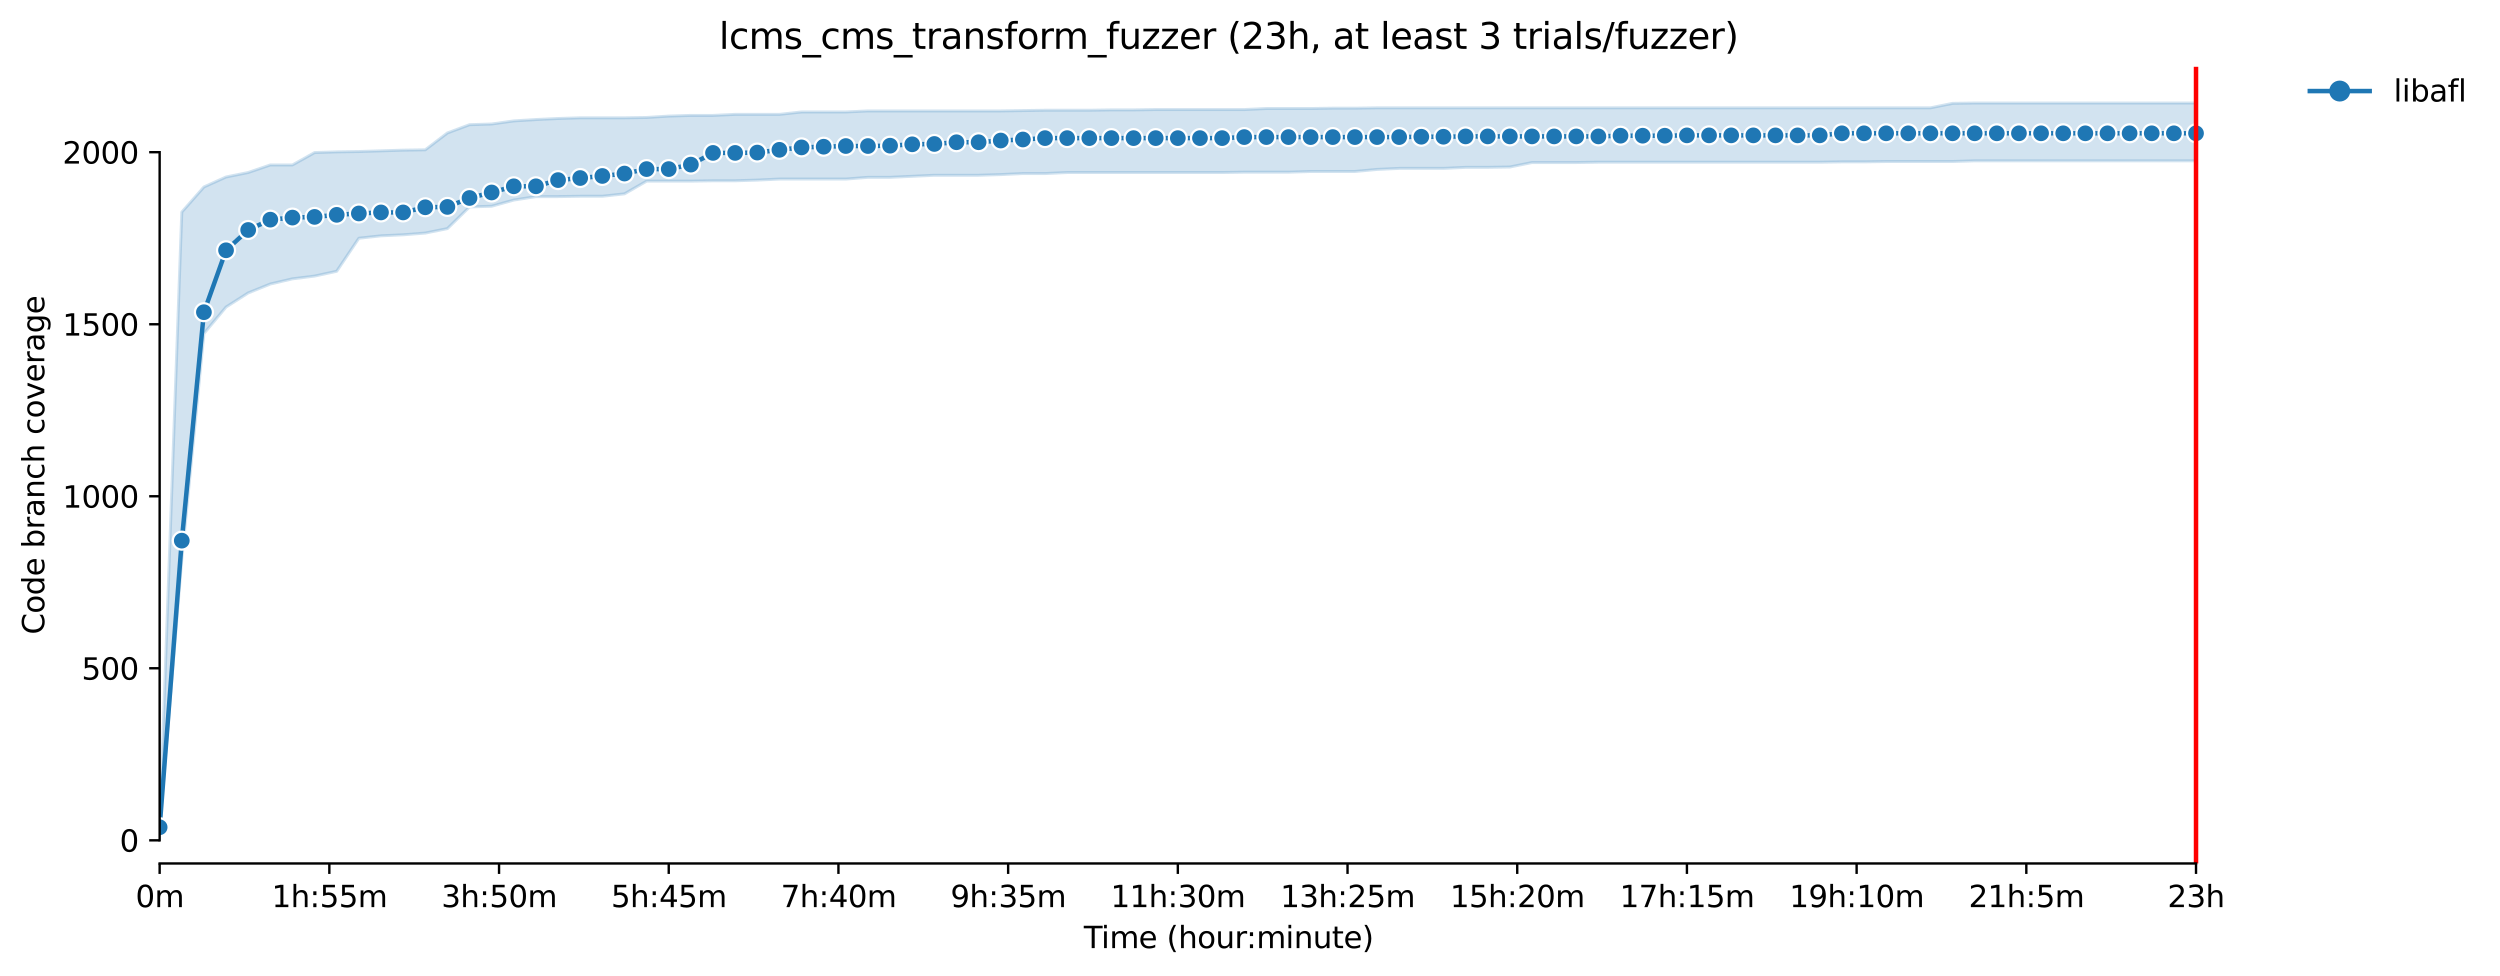 <?xml version="1.0" encoding="utf-8" standalone="no"?>
<!DOCTYPE svg PUBLIC "-//W3C//DTD SVG 1.1//EN"
  "http://www.w3.org/Graphics/SVG/1.1/DTD/svg11.dtd">
<svg xmlns:xlink="http://www.w3.org/1999/xlink" width="835.099pt" height="325.986pt" viewBox="0 0 835.099 325.986" xmlns="http://www.w3.org/2000/svg" version="1.1">
 <defs>
  <style type="text/css">*{stroke-linejoin: round; stroke-linecap: butt}</style>
 </defs>
 <g id="figure_1">
  <g id="patch_1">
   <path d="M 0 325.986 
L 835.099 325.986 
L 835.099 0 
L 0 0 
z
" style="fill: #ffffff"/>
  </g>
  <g id="axes_1">
   <g id="patch_2">
    <path d="M 53.328 288.43 
L 767.568 288.43 
L 767.568 22.318 
L 53.328 22.318 
z
" style="fill: #ffffff"/>
   </g>
   <g id="PolyCollection_1">
    <defs>
     <path id="md545eda715" d="M 53.328 -49.652 
L 53.328 -49.652 
L 60.722 -139.065 
L 68.116 -214.572 
L 75.509 -223.421 
L 82.903 -228.133 
L 90.297 -231.121 
L 97.691 -232.845 
L 105.085 -233.764 
L 112.478 -235.373 
L 119.872 -246.406 
L 127.266 -247.211 
L 134.66 -247.555 
L 142.054 -248.13 
L 149.447 -249.624 
L 156.841 -256.864 
L 164.235 -257.094 
L 171.629 -259.163 
L 179.023 -260.312 
L 186.416 -260.312 
L 193.81 -260.427 
L 201.204 -260.427 
L 208.598 -261.232 
L 215.991 -265.484 
L 223.385 -265.484 
L 230.779 -265.484 
L 238.173 -265.599 
L 245.567 -265.599 
L 252.96 -265.829 
L 260.354 -266.174 
L 267.748 -266.174 
L 275.142 -266.174 
L 282.536 -266.174 
L 289.929 -266.748 
L 297.323 -266.748 
L 304.717 -267.093 
L 312.111 -267.438 
L 319.505 -267.438 
L 326.898 -267.438 
L 334.292 -267.668 
L 341.686 -268.012 
L 349.08 -268.012 
L 356.473 -268.357 
L 363.867 -268.357 
L 371.261 -268.357 
L 378.655 -268.357 
L 386.049 -268.357 
L 393.442 -268.357 
L 400.836 -268.357 
L 408.23 -268.357 
L 415.624 -268.472 
L 423.018 -268.472 
L 430.411 -268.472 
L 437.805 -268.702 
L 445.199 -268.702 
L 452.593 -268.702 
L 459.987 -269.391 
L 467.38 -269.736 
L 474.774 -269.736 
L 482.168 -269.736 
L 489.562 -270.081 
L 496.955 -270.081 
L 504.349 -270.196 
L 511.743 -271.69 
L 519.137 -271.69 
L 526.531 -271.69 
L 533.924 -271.805 
L 541.318 -271.805 
L 548.712 -271.805 
L 556.106 -271.805 
L 563.5 -271.805 
L 570.893 -271.805 
L 578.287 -271.805 
L 585.681 -271.805 
L 593.075 -271.805 
L 600.468 -271.805 
L 607.862 -271.805 
L 615.256 -271.92 
L 622.65 -271.92 
L 630.044 -272.035 
L 637.437 -272.035 
L 644.831 -272.035 
L 652.225 -272.035 
L 659.619 -272.265 
L 667.013 -272.265 
L 674.406 -272.265 
L 681.8 -272.265 
L 689.194 -272.265 
L 696.588 -272.265 
L 703.982 -272.265 
L 711.375 -272.265 
L 718.769 -272.265 
L 726.163 -272.265 
L 733.557 -272.265 
L 733.557 -291.572 
L 733.557 -291.572 
L 726.163 -291.572 
L 718.769 -291.572 
L 711.375 -291.572 
L 703.982 -291.572 
L 696.588 -291.572 
L 689.194 -291.572 
L 681.8 -291.572 
L 674.406 -291.572 
L 667.013 -291.572 
L 659.619 -291.572 
L 652.225 -291.457 
L 644.831 -289.963 
L 637.437 -289.963 
L 630.044 -289.963 
L 622.65 -289.963 
L 615.256 -289.963 
L 607.862 -289.963 
L 600.468 -289.963 
L 593.075 -289.963 
L 585.681 -289.963 
L 578.287 -289.963 
L 570.893 -289.963 
L 563.5 -289.963 
L 556.106 -289.963 
L 548.712 -289.963 
L 541.318 -289.963 
L 533.924 -289.963 
L 526.531 -289.963 
L 519.137 -289.963 
L 511.743 -289.963 
L 504.349 -289.963 
L 496.955 -289.963 
L 489.562 -289.963 
L 482.168 -289.963 
L 474.774 -289.963 
L 467.38 -289.963 
L 459.987 -289.963 
L 452.593 -289.848 
L 445.199 -289.848 
L 437.805 -289.733 
L 430.411 -289.733 
L 423.018 -289.733 
L 415.624 -289.389 
L 408.23 -289.389 
L 400.836 -289.389 
L 393.442 -289.389 
L 386.049 -289.389 
L 378.655 -289.274 
L 371.261 -289.274 
L 363.867 -289.159 
L 356.473 -289.159 
L 349.08 -289.159 
L 341.686 -289.044 
L 334.292 -288.929 
L 326.898 -288.929 
L 319.505 -288.929 
L 312.111 -288.929 
L 304.717 -288.929 
L 297.323 -288.929 
L 289.929 -288.929 
L 282.536 -288.584 
L 275.142 -288.584 
L 267.748 -288.584 
L 260.354 -287.78 
L 252.96 -287.78 
L 245.567 -287.78 
L 238.173 -287.435 
L 230.779 -287.435 
L 223.385 -287.205 
L 215.991 -286.745 
L 208.598 -286.63 
L 201.204 -286.63 
L 193.81 -286.63 
L 186.416 -286.401 
L 179.023 -286.056 
L 171.629 -285.596 
L 164.235 -284.562 
L 156.841 -284.332 
L 149.447 -281.574 
L 142.054 -275.942 
L 134.66 -275.827 
L 127.266 -275.597 
L 119.872 -275.368 
L 112.478 -275.253 
L 105.085 -275.023 
L 97.691 -270.886 
L 90.297 -270.886 
L 82.903 -268.357 
L 75.509 -266.863 
L 68.116 -263.53 
L 60.722 -255.141 
L 53.328 -49.652 
z
" style="stroke: #1f77b4; stroke-opacity: 0.2"/>
    </defs>
    <g clip-path="url(#p66f6c4f52c)">
     <use xlink:href="#md545eda715" x="0" y="325.986" style="fill: #1f77b4; fill-opacity: 0.2; stroke: #1f77b4; stroke-opacity: 0.2"/>
    </g>
   </g>
   <g id="matplotlib.axis_1">
    <g id="xtick_1">
     <g id="line2d_1">
      <defs>
       <path id="m72c8829fce" d="M 0 0 
L 0 3.5 
" style="stroke: #000000; stroke-width: 0.8"/>
      </defs>
      <g>
       <use xlink:href="#m72c8829fce" x="53.328" y="288.43" style="stroke: #000000; stroke-width: 0.8"/>
      </g>
     </g>
     <g id="text_1">
      <!-- 0m -->
      <g transform="translate(45.277 303.029) scale(0.1 -0.1)">
       <defs>
        <path id="DejaVuSans-30" d="M 2034 4250 
Q 1547 4250 1301 3770 
Q 1056 3291 1056 2328 
Q 1056 1369 1301 889 
Q 1547 409 2034 409 
Q 2525 409 2770 889 
Q 3016 1369 3016 2328 
Q 3016 3291 2770 3770 
Q 2525 4250 2034 4250 
z
M 2034 4750 
Q 2819 4750 3233 4129 
Q 3647 3509 3647 2328 
Q 3647 1150 3233 529 
Q 2819 -91 2034 -91 
Q 1250 -91 836 529 
Q 422 1150 422 2328 
Q 422 3509 836 4129 
Q 1250 4750 2034 4750 
z
" transform="scale(0.016)"/>
        <path id="DejaVuSans-6d" d="M 3328 2828 
Q 3544 3216 3844 3400 
Q 4144 3584 4550 3584 
Q 5097 3584 5394 3201 
Q 5691 2819 5691 2113 
L 5691 0 
L 5113 0 
L 5113 2094 
Q 5113 2597 4934 2840 
Q 4756 3084 4391 3084 
Q 3944 3084 3684 2787 
Q 3425 2491 3425 1978 
L 3425 0 
L 2847 0 
L 2847 2094 
Q 2847 2600 2669 2842 
Q 2491 3084 2119 3084 
Q 1678 3084 1418 2786 
Q 1159 2488 1159 1978 
L 1159 0 
L 581 0 
L 581 3500 
L 1159 3500 
L 1159 2956 
Q 1356 3278 1631 3431 
Q 1906 3584 2284 3584 
Q 2666 3584 2933 3390 
Q 3200 3197 3328 2828 
z
" transform="scale(0.016)"/>
       </defs>
       <use xlink:href="#DejaVuSans-30"/>
       <use xlink:href="#DejaVuSans-6d" x="63.623"/>
      </g>
     </g>
    </g>
    <g id="xtick_2">
     <g id="line2d_2">
      <g>
       <use xlink:href="#m72c8829fce" x="110.014" y="288.43" style="stroke: #000000; stroke-width: 0.8"/>
      </g>
     </g>
     <g id="text_2">
      <!-- 1h:55m -->
      <g transform="translate(90.747 303.029) scale(0.1 -0.1)">
       <defs>
        <path id="DejaVuSans-31" d="M 794 531 
L 1825 531 
L 1825 4091 
L 703 3866 
L 703 4441 
L 1819 4666 
L 2450 4666 
L 2450 531 
L 3481 531 
L 3481 0 
L 794 0 
L 794 531 
z
" transform="scale(0.016)"/>
        <path id="DejaVuSans-68" d="M 3513 2113 
L 3513 0 
L 2938 0 
L 2938 2094 
Q 2938 2591 2744 2837 
Q 2550 3084 2163 3084 
Q 1697 3084 1428 2787 
Q 1159 2491 1159 1978 
L 1159 0 
L 581 0 
L 581 4863 
L 1159 4863 
L 1159 2956 
Q 1366 3272 1645 3428 
Q 1925 3584 2291 3584 
Q 2894 3584 3203 3211 
Q 3513 2838 3513 2113 
z
" transform="scale(0.016)"/>
        <path id="DejaVuSans-3a" d="M 750 794 
L 1409 794 
L 1409 0 
L 750 0 
L 750 794 
z
M 750 3309 
L 1409 3309 
L 1409 2516 
L 750 2516 
L 750 3309 
z
" transform="scale(0.016)"/>
        <path id="DejaVuSans-35" d="M 691 4666 
L 3169 4666 
L 3169 4134 
L 1269 4134 
L 1269 2991 
Q 1406 3038 1543 3061 
Q 1681 3084 1819 3084 
Q 2600 3084 3056 2656 
Q 3513 2228 3513 1497 
Q 3513 744 3044 326 
Q 2575 -91 1722 -91 
Q 1428 -91 1123 -41 
Q 819 9 494 109 
L 494 744 
Q 775 591 1075 516 
Q 1375 441 1709 441 
Q 2250 441 2565 725 
Q 2881 1009 2881 1497 
Q 2881 1984 2565 2268 
Q 2250 2553 1709 2553 
Q 1456 2553 1204 2497 
Q 953 2441 691 2322 
L 691 4666 
z
" transform="scale(0.016)"/>
       </defs>
       <use xlink:href="#DejaVuSans-31"/>
       <use xlink:href="#DejaVuSans-68" x="63.623"/>
       <use xlink:href="#DejaVuSans-3a" x="127.002"/>
       <use xlink:href="#DejaVuSans-35" x="160.693"/>
       <use xlink:href="#DejaVuSans-35" x="224.316"/>
       <use xlink:href="#DejaVuSans-6d" x="287.939"/>
      </g>
     </g>
    </g>
    <g id="xtick_3">
     <g id="line2d_3">
      <g>
       <use xlink:href="#m72c8829fce" x="166.7" y="288.43" style="stroke: #000000; stroke-width: 0.8"/>
      </g>
     </g>
     <g id="text_3">
      <!-- 3h:50m -->
      <g transform="translate(147.432 303.029) scale(0.1 -0.1)">
       <defs>
        <path id="DejaVuSans-33" d="M 2597 2516 
Q 3050 2419 3304 2112 
Q 3559 1806 3559 1356 
Q 3559 666 3084 287 
Q 2609 -91 1734 -91 
Q 1441 -91 1130 -33 
Q 819 25 488 141 
L 488 750 
Q 750 597 1062 519 
Q 1375 441 1716 441 
Q 2309 441 2620 675 
Q 2931 909 2931 1356 
Q 2931 1769 2642 2001 
Q 2353 2234 1838 2234 
L 1294 2234 
L 1294 2753 
L 1863 2753 
Q 2328 2753 2575 2939 
Q 2822 3125 2822 3475 
Q 2822 3834 2567 4026 
Q 2313 4219 1838 4219 
Q 1578 4219 1281 4162 
Q 984 4106 628 3988 
L 628 4550 
Q 988 4650 1302 4700 
Q 1616 4750 1894 4750 
Q 2613 4750 3031 4423 
Q 3450 4097 3450 3541 
Q 3450 3153 3228 2886 
Q 3006 2619 2597 2516 
z
" transform="scale(0.016)"/>
       </defs>
       <use xlink:href="#DejaVuSans-33"/>
       <use xlink:href="#DejaVuSans-68" x="63.623"/>
       <use xlink:href="#DejaVuSans-3a" x="127.002"/>
       <use xlink:href="#DejaVuSans-35" x="160.693"/>
       <use xlink:href="#DejaVuSans-30" x="224.316"/>
       <use xlink:href="#DejaVuSans-6d" x="287.939"/>
      </g>
     </g>
    </g>
    <g id="xtick_4">
     <g id="line2d_4">
      <g>
       <use xlink:href="#m72c8829fce" x="223.385" y="288.43" style="stroke: #000000; stroke-width: 0.8"/>
      </g>
     </g>
     <g id="text_4">
      <!-- 5h:45m -->
      <g transform="translate(204.118 303.029) scale(0.1 -0.1)">
       <defs>
        <path id="DejaVuSans-34" d="M 2419 4116 
L 825 1625 
L 2419 1625 
L 2419 4116 
z
M 2253 4666 
L 3047 4666 
L 3047 1625 
L 3713 1625 
L 3713 1100 
L 3047 1100 
L 3047 0 
L 2419 0 
L 2419 1100 
L 313 1100 
L 313 1709 
L 2253 4666 
z
" transform="scale(0.016)"/>
       </defs>
       <use xlink:href="#DejaVuSans-35"/>
       <use xlink:href="#DejaVuSans-68" x="63.623"/>
       <use xlink:href="#DejaVuSans-3a" x="127.002"/>
       <use xlink:href="#DejaVuSans-34" x="160.693"/>
       <use xlink:href="#DejaVuSans-35" x="224.316"/>
       <use xlink:href="#DejaVuSans-6d" x="287.939"/>
      </g>
     </g>
    </g>
    <g id="xtick_5">
     <g id="line2d_5">
      <g>
       <use xlink:href="#m72c8829fce" x="280.071" y="288.43" style="stroke: #000000; stroke-width: 0.8"/>
      </g>
     </g>
     <g id="text_5">
      <!-- 7h:40m -->
      <g transform="translate(260.804 303.029) scale(0.1 -0.1)">
       <defs>
        <path id="DejaVuSans-37" d="M 525 4666 
L 3525 4666 
L 3525 4397 
L 1831 0 
L 1172 0 
L 2766 4134 
L 525 4134 
L 525 4666 
z
" transform="scale(0.016)"/>
       </defs>
       <use xlink:href="#DejaVuSans-37"/>
       <use xlink:href="#DejaVuSans-68" x="63.623"/>
       <use xlink:href="#DejaVuSans-3a" x="127.002"/>
       <use xlink:href="#DejaVuSans-34" x="160.693"/>
       <use xlink:href="#DejaVuSans-30" x="224.316"/>
       <use xlink:href="#DejaVuSans-6d" x="287.939"/>
      </g>
     </g>
    </g>
    <g id="xtick_6">
     <g id="line2d_6">
      <g>
       <use xlink:href="#m72c8829fce" x="336.757" y="288.43" style="stroke: #000000; stroke-width: 0.8"/>
      </g>
     </g>
     <g id="text_6">
      <!-- 9h:35m -->
      <g transform="translate(317.49 303.029) scale(0.1 -0.1)">
       <defs>
        <path id="DejaVuSans-39" d="M 703 97 
L 703 672 
Q 941 559 1184 500 
Q 1428 441 1663 441 
Q 2288 441 2617 861 
Q 2947 1281 2994 2138 
Q 2813 1869 2534 1725 
Q 2256 1581 1919 1581 
Q 1219 1581 811 2004 
Q 403 2428 403 3163 
Q 403 3881 828 4315 
Q 1253 4750 1959 4750 
Q 2769 4750 3195 4129 
Q 3622 3509 3622 2328 
Q 3622 1225 3098 567 
Q 2575 -91 1691 -91 
Q 1453 -91 1209 -44 
Q 966 3 703 97 
z
M 1959 2075 
Q 2384 2075 2632 2365 
Q 2881 2656 2881 3163 
Q 2881 3666 2632 3958 
Q 2384 4250 1959 4250 
Q 1534 4250 1286 3958 
Q 1038 3666 1038 3163 
Q 1038 2656 1286 2365 
Q 1534 2075 1959 2075 
z
" transform="scale(0.016)"/>
       </defs>
       <use xlink:href="#DejaVuSans-39"/>
       <use xlink:href="#DejaVuSans-68" x="63.623"/>
       <use xlink:href="#DejaVuSans-3a" x="127.002"/>
       <use xlink:href="#DejaVuSans-33" x="160.693"/>
       <use xlink:href="#DejaVuSans-35" x="224.316"/>
       <use xlink:href="#DejaVuSans-6d" x="287.939"/>
      </g>
     </g>
    </g>
    <g id="xtick_7">
     <g id="line2d_7">
      <g>
       <use xlink:href="#m72c8829fce" x="393.442" y="288.43" style="stroke: #000000; stroke-width: 0.8"/>
      </g>
     </g>
     <g id="text_7">
      <!-- 11h:30m -->
      <g transform="translate(370.994 303.029) scale(0.1 -0.1)">
       <use xlink:href="#DejaVuSans-31"/>
       <use xlink:href="#DejaVuSans-31" x="63.623"/>
       <use xlink:href="#DejaVuSans-68" x="127.246"/>
       <use xlink:href="#DejaVuSans-3a" x="190.625"/>
       <use xlink:href="#DejaVuSans-33" x="224.316"/>
       <use xlink:href="#DejaVuSans-30" x="287.939"/>
       <use xlink:href="#DejaVuSans-6d" x="351.562"/>
      </g>
     </g>
    </g>
    <g id="xtick_8">
     <g id="line2d_8">
      <g>
       <use xlink:href="#m72c8829fce" x="450.128" y="288.43" style="stroke: #000000; stroke-width: 0.8"/>
      </g>
     </g>
     <g id="text_8">
      <!-- 13h:25m -->
      <g transform="translate(427.68 303.029) scale(0.1 -0.1)">
       <defs>
        <path id="DejaVuSans-32" d="M 1228 531 
L 3431 531 
L 3431 0 
L 469 0 
L 469 531 
Q 828 903 1448 1529 
Q 2069 2156 2228 2338 
Q 2531 2678 2651 2914 
Q 2772 3150 2772 3378 
Q 2772 3750 2511 3984 
Q 2250 4219 1831 4219 
Q 1534 4219 1204 4116 
Q 875 4013 500 3803 
L 500 4441 
Q 881 4594 1212 4672 
Q 1544 4750 1819 4750 
Q 2544 4750 2975 4387 
Q 3406 4025 3406 3419 
Q 3406 3131 3298 2873 
Q 3191 2616 2906 2266 
Q 2828 2175 2409 1742 
Q 1991 1309 1228 531 
z
" transform="scale(0.016)"/>
       </defs>
       <use xlink:href="#DejaVuSans-31"/>
       <use xlink:href="#DejaVuSans-33" x="63.623"/>
       <use xlink:href="#DejaVuSans-68" x="127.246"/>
       <use xlink:href="#DejaVuSans-3a" x="190.625"/>
       <use xlink:href="#DejaVuSans-32" x="224.316"/>
       <use xlink:href="#DejaVuSans-35" x="287.939"/>
       <use xlink:href="#DejaVuSans-6d" x="351.562"/>
      </g>
     </g>
    </g>
    <g id="xtick_9">
     <g id="line2d_9">
      <g>
       <use xlink:href="#m72c8829fce" x="506.814" y="288.43" style="stroke: #000000; stroke-width: 0.8"/>
      </g>
     </g>
     <g id="text_9">
      <!-- 15h:20m -->
      <g transform="translate(484.365 303.029) scale(0.1 -0.1)">
       <use xlink:href="#DejaVuSans-31"/>
       <use xlink:href="#DejaVuSans-35" x="63.623"/>
       <use xlink:href="#DejaVuSans-68" x="127.246"/>
       <use xlink:href="#DejaVuSans-3a" x="190.625"/>
       <use xlink:href="#DejaVuSans-32" x="224.316"/>
       <use xlink:href="#DejaVuSans-30" x="287.939"/>
       <use xlink:href="#DejaVuSans-6d" x="351.562"/>
      </g>
     </g>
    </g>
    <g id="xtick_10">
     <g id="line2d_10">
      <g>
       <use xlink:href="#m72c8829fce" x="563.5" y="288.43" style="stroke: #000000; stroke-width: 0.8"/>
      </g>
     </g>
     <g id="text_10">
      <!-- 17h:15m -->
      <g transform="translate(541.051 303.029) scale(0.1 -0.1)">
       <use xlink:href="#DejaVuSans-31"/>
       <use xlink:href="#DejaVuSans-37" x="63.623"/>
       <use xlink:href="#DejaVuSans-68" x="127.246"/>
       <use xlink:href="#DejaVuSans-3a" x="190.625"/>
       <use xlink:href="#DejaVuSans-31" x="224.316"/>
       <use xlink:href="#DejaVuSans-35" x="287.939"/>
       <use xlink:href="#DejaVuSans-6d" x="351.562"/>
      </g>
     </g>
    </g>
    <g id="xtick_11">
     <g id="line2d_11">
      <g>
       <use xlink:href="#m72c8829fce" x="620.185" y="288.43" style="stroke: #000000; stroke-width: 0.8"/>
      </g>
     </g>
     <g id="text_11">
      <!-- 19h:10m -->
      <g transform="translate(597.737 303.029) scale(0.1 -0.1)">
       <use xlink:href="#DejaVuSans-31"/>
       <use xlink:href="#DejaVuSans-39" x="63.623"/>
       <use xlink:href="#DejaVuSans-68" x="127.246"/>
       <use xlink:href="#DejaVuSans-3a" x="190.625"/>
       <use xlink:href="#DejaVuSans-31" x="224.316"/>
       <use xlink:href="#DejaVuSans-30" x="287.939"/>
       <use xlink:href="#DejaVuSans-6d" x="351.562"/>
      </g>
     </g>
    </g>
    <g id="xtick_12">
     <g id="line2d_12">
      <g>
       <use xlink:href="#m72c8829fce" x="676.871" y="288.43" style="stroke: #000000; stroke-width: 0.8"/>
      </g>
     </g>
     <g id="text_12">
      <!-- 21h:5m -->
      <g transform="translate(657.604 303.029) scale(0.1 -0.1)">
       <use xlink:href="#DejaVuSans-32"/>
       <use xlink:href="#DejaVuSans-31" x="63.623"/>
       <use xlink:href="#DejaVuSans-68" x="127.246"/>
       <use xlink:href="#DejaVuSans-3a" x="190.625"/>
       <use xlink:href="#DejaVuSans-35" x="224.316"/>
       <use xlink:href="#DejaVuSans-6d" x="287.939"/>
      </g>
     </g>
    </g>
    <g id="xtick_13">
     <g id="line2d_13">
      <g>
       <use xlink:href="#m72c8829fce" x="733.557" y="288.43" style="stroke: #000000; stroke-width: 0.8"/>
      </g>
     </g>
     <g id="text_13">
      <!-- 23h -->
      <g transform="translate(724.025 303.029) scale(0.1 -0.1)">
       <use xlink:href="#DejaVuSans-32"/>
       <use xlink:href="#DejaVuSans-33" x="63.623"/>
       <use xlink:href="#DejaVuSans-68" x="127.246"/>
      </g>
     </g>
    </g>
    <g id="text_14">
     <!-- Time (hour:minute) -->
     <g transform="translate(362.041 316.707) scale(0.1 -0.1)">
      <defs>
       <path id="DejaVuSans-54" d="M -19 4666 
L 3928 4666 
L 3928 4134 
L 2272 4134 
L 2272 0 
L 1638 0 
L 1638 4134 
L -19 4134 
L -19 4666 
z
" transform="scale(0.016)"/>
       <path id="DejaVuSans-69" d="M 603 3500 
L 1178 3500 
L 1178 0 
L 603 0 
L 603 3500 
z
M 603 4863 
L 1178 4863 
L 1178 4134 
L 603 4134 
L 603 4863 
z
" transform="scale(0.016)"/>
       <path id="DejaVuSans-65" d="M 3597 1894 
L 3597 1613 
L 953 1613 
Q 991 1019 1311 708 
Q 1631 397 2203 397 
Q 2534 397 2845 478 
Q 3156 559 3463 722 
L 3463 178 
Q 3153 47 2828 -22 
Q 2503 -91 2169 -91 
Q 1331 -91 842 396 
Q 353 884 353 1716 
Q 353 2575 817 3079 
Q 1281 3584 2069 3584 
Q 2775 3584 3186 3129 
Q 3597 2675 3597 1894 
z
M 3022 2063 
Q 3016 2534 2758 2815 
Q 2500 3097 2075 3097 
Q 1594 3097 1305 2825 
Q 1016 2553 972 2059 
L 3022 2063 
z
" transform="scale(0.016)"/>
       <path id="DejaVuSans-20" transform="scale(0.016)"/>
       <path id="DejaVuSans-28" d="M 1984 4856 
Q 1566 4138 1362 3434 
Q 1159 2731 1159 2009 
Q 1159 1288 1364 580 
Q 1569 -128 1984 -844 
L 1484 -844 
Q 1016 -109 783 600 
Q 550 1309 550 2009 
Q 550 2706 781 3412 
Q 1013 4119 1484 4856 
L 1984 4856 
z
" transform="scale(0.016)"/>
       <path id="DejaVuSans-6f" d="M 1959 3097 
Q 1497 3097 1228 2736 
Q 959 2375 959 1747 
Q 959 1119 1226 758 
Q 1494 397 1959 397 
Q 2419 397 2687 759 
Q 2956 1122 2956 1747 
Q 2956 2369 2687 2733 
Q 2419 3097 1959 3097 
z
M 1959 3584 
Q 2709 3584 3137 3096 
Q 3566 2609 3566 1747 
Q 3566 888 3137 398 
Q 2709 -91 1959 -91 
Q 1206 -91 779 398 
Q 353 888 353 1747 
Q 353 2609 779 3096 
Q 1206 3584 1959 3584 
z
" transform="scale(0.016)"/>
       <path id="DejaVuSans-75" d="M 544 1381 
L 544 3500 
L 1119 3500 
L 1119 1403 
Q 1119 906 1312 657 
Q 1506 409 1894 409 
Q 2359 409 2629 706 
Q 2900 1003 2900 1516 
L 2900 3500 
L 3475 3500 
L 3475 0 
L 2900 0 
L 2900 538 
Q 2691 219 2414 64 
Q 2138 -91 1772 -91 
Q 1169 -91 856 284 
Q 544 659 544 1381 
z
M 1991 3584 
L 1991 3584 
z
" transform="scale(0.016)"/>
       <path id="DejaVuSans-72" d="M 2631 2963 
Q 2534 3019 2420 3045 
Q 2306 3072 2169 3072 
Q 1681 3072 1420 2755 
Q 1159 2438 1159 1844 
L 1159 0 
L 581 0 
L 581 3500 
L 1159 3500 
L 1159 2956 
Q 1341 3275 1631 3429 
Q 1922 3584 2338 3584 
Q 2397 3584 2469 3576 
Q 2541 3569 2628 3553 
L 2631 2963 
z
" transform="scale(0.016)"/>
       <path id="DejaVuSans-6e" d="M 3513 2113 
L 3513 0 
L 2938 0 
L 2938 2094 
Q 2938 2591 2744 2837 
Q 2550 3084 2163 3084 
Q 1697 3084 1428 2787 
Q 1159 2491 1159 1978 
L 1159 0 
L 581 0 
L 581 3500 
L 1159 3500 
L 1159 2956 
Q 1366 3272 1645 3428 
Q 1925 3584 2291 3584 
Q 2894 3584 3203 3211 
Q 3513 2838 3513 2113 
z
" transform="scale(0.016)"/>
       <path id="DejaVuSans-74" d="M 1172 4494 
L 1172 3500 
L 2356 3500 
L 2356 3053 
L 1172 3053 
L 1172 1153 
Q 1172 725 1289 603 
Q 1406 481 1766 481 
L 2356 481 
L 2356 0 
L 1766 0 
Q 1100 0 847 248 
Q 594 497 594 1153 
L 594 3053 
L 172 3053 
L 172 3500 
L 594 3500 
L 594 4494 
L 1172 4494 
z
" transform="scale(0.016)"/>
       <path id="DejaVuSans-29" d="M 513 4856 
L 1013 4856 
Q 1481 4119 1714 3412 
Q 1947 2706 1947 2009 
Q 1947 1309 1714 600 
Q 1481 -109 1013 -844 
L 513 -844 
Q 928 -128 1133 580 
Q 1338 1288 1338 2009 
Q 1338 2731 1133 3434 
Q 928 4138 513 4856 
z
" transform="scale(0.016)"/>
      </defs>
      <use xlink:href="#DejaVuSans-54"/>
      <use xlink:href="#DejaVuSans-69" x="57.959"/>
      <use xlink:href="#DejaVuSans-6d" x="85.742"/>
      <use xlink:href="#DejaVuSans-65" x="183.154"/>
      <use xlink:href="#DejaVuSans-20" x="244.678"/>
      <use xlink:href="#DejaVuSans-28" x="276.465"/>
      <use xlink:href="#DejaVuSans-68" x="315.479"/>
      <use xlink:href="#DejaVuSans-6f" x="378.857"/>
      <use xlink:href="#DejaVuSans-75" x="440.039"/>
      <use xlink:href="#DejaVuSans-72" x="503.418"/>
      <use xlink:href="#DejaVuSans-3a" x="542.781"/>
      <use xlink:href="#DejaVuSans-6d" x="576.473"/>
      <use xlink:href="#DejaVuSans-69" x="673.885"/>
      <use xlink:href="#DejaVuSans-6e" x="701.668"/>
      <use xlink:href="#DejaVuSans-75" x="765.047"/>
      <use xlink:href="#DejaVuSans-74" x="828.426"/>
      <use xlink:href="#DejaVuSans-65" x="867.635"/>
      <use xlink:href="#DejaVuSans-29" x="929.158"/>
     </g>
    </g>
   </g>
   <g id="matplotlib.axis_2">
    <g id="ytick_1">
     <g id="line2d_14">
      <defs>
       <path id="m1dc17bbdaf" d="M 0 0 
L -3.5 0 
" style="stroke: #000000; stroke-width: 0.8"/>
      </defs>
      <g>
       <use xlink:href="#m1dc17bbdaf" x="53.328" y="280.701" style="stroke: #000000; stroke-width: 0.8"/>
      </g>
     </g>
     <g id="text_15">
      <!-- 0 -->
      <g transform="translate(39.966 284.501) scale(0.1 -0.1)">
       <use xlink:href="#DejaVuSans-30"/>
      </g>
     </g>
    </g>
    <g id="ytick_2">
     <g id="line2d_15">
      <g>
       <use xlink:href="#m1dc17bbdaf" x="53.328" y="223.238" style="stroke: #000000; stroke-width: 0.8"/>
      </g>
     </g>
     <g id="text_16">
      <!-- 500 -->
      <g transform="translate(27.241 227.037) scale(0.1 -0.1)">
       <use xlink:href="#DejaVuSans-35"/>
       <use xlink:href="#DejaVuSans-30" x="63.623"/>
       <use xlink:href="#DejaVuSans-30" x="127.246"/>
      </g>
     </g>
    </g>
    <g id="ytick_3">
     <g id="line2d_16">
      <g>
       <use xlink:href="#m1dc17bbdaf" x="53.328" y="165.775" style="stroke: #000000; stroke-width: 0.8"/>
      </g>
     </g>
     <g id="text_17">
      <!-- 1000 -->
      <g transform="translate(20.878 169.574) scale(0.1 -0.1)">
       <use xlink:href="#DejaVuSans-31"/>
       <use xlink:href="#DejaVuSans-30" x="63.623"/>
       <use xlink:href="#DejaVuSans-30" x="127.246"/>
       <use xlink:href="#DejaVuSans-30" x="190.869"/>
      </g>
     </g>
    </g>
    <g id="ytick_4">
     <g id="line2d_17">
      <g>
       <use xlink:href="#m1dc17bbdaf" x="53.328" y="108.312" style="stroke: #000000; stroke-width: 0.8"/>
      </g>
     </g>
     <g id="text_18">
      <!-- 1500 -->
      <g transform="translate(20.878 112.111) scale(0.1 -0.1)">
       <use xlink:href="#DejaVuSans-31"/>
       <use xlink:href="#DejaVuSans-35" x="63.623"/>
       <use xlink:href="#DejaVuSans-30" x="127.246"/>
       <use xlink:href="#DejaVuSans-30" x="190.869"/>
      </g>
     </g>
    </g>
    <g id="ytick_5">
     <g id="line2d_18">
      <g>
       <use xlink:href="#m1dc17bbdaf" x="53.328" y="50.849" style="stroke: #000000; stroke-width: 0.8"/>
      </g>
     </g>
     <g id="text_19">
      <!-- 2000 -->
      <g transform="translate(20.878 54.648) scale(0.1 -0.1)">
       <use xlink:href="#DejaVuSans-32"/>
       <use xlink:href="#DejaVuSans-30" x="63.623"/>
       <use xlink:href="#DejaVuSans-30" x="127.246"/>
       <use xlink:href="#DejaVuSans-30" x="190.869"/>
      </g>
     </g>
    </g>
    <g id="text_20">
     <!-- Code branch coverage -->
     <g transform="translate(14.798 211.949) rotate(-90) scale(0.1 -0.1)">
      <defs>
       <path id="DejaVuSans-43" d="M 4122 4306 
L 4122 3641 
Q 3803 3938 3442 4084 
Q 3081 4231 2675 4231 
Q 1875 4231 1450 3742 
Q 1025 3253 1025 2328 
Q 1025 1406 1450 917 
Q 1875 428 2675 428 
Q 3081 428 3442 575 
Q 3803 722 4122 1019 
L 4122 359 
Q 3791 134 3420 21 
Q 3050 -91 2638 -91 
Q 1578 -91 968 557 
Q 359 1206 359 2328 
Q 359 3453 968 4101 
Q 1578 4750 2638 4750 
Q 3056 4750 3426 4639 
Q 3797 4528 4122 4306 
z
" transform="scale(0.016)"/>
       <path id="DejaVuSans-64" d="M 2906 2969 
L 2906 4863 
L 3481 4863 
L 3481 0 
L 2906 0 
L 2906 525 
Q 2725 213 2448 61 
Q 2172 -91 1784 -91 
Q 1150 -91 751 415 
Q 353 922 353 1747 
Q 353 2572 751 3078 
Q 1150 3584 1784 3584 
Q 2172 3584 2448 3432 
Q 2725 3281 2906 2969 
z
M 947 1747 
Q 947 1113 1208 752 
Q 1469 391 1925 391 
Q 2381 391 2643 752 
Q 2906 1113 2906 1747 
Q 2906 2381 2643 2742 
Q 2381 3103 1925 3103 
Q 1469 3103 1208 2742 
Q 947 2381 947 1747 
z
" transform="scale(0.016)"/>
       <path id="DejaVuSans-62" d="M 3116 1747 
Q 3116 2381 2855 2742 
Q 2594 3103 2138 3103 
Q 1681 3103 1420 2742 
Q 1159 2381 1159 1747 
Q 1159 1113 1420 752 
Q 1681 391 2138 391 
Q 2594 391 2855 752 
Q 3116 1113 3116 1747 
z
M 1159 2969 
Q 1341 3281 1617 3432 
Q 1894 3584 2278 3584 
Q 2916 3584 3314 3078 
Q 3713 2572 3713 1747 
Q 3713 922 3314 415 
Q 2916 -91 2278 -91 
Q 1894 -91 1617 61 
Q 1341 213 1159 525 
L 1159 0 
L 581 0 
L 581 4863 
L 1159 4863 
L 1159 2969 
z
" transform="scale(0.016)"/>
       <path id="DejaVuSans-61" d="M 2194 1759 
Q 1497 1759 1228 1600 
Q 959 1441 959 1056 
Q 959 750 1161 570 
Q 1363 391 1709 391 
Q 2188 391 2477 730 
Q 2766 1069 2766 1631 
L 2766 1759 
L 2194 1759 
z
M 3341 1997 
L 3341 0 
L 2766 0 
L 2766 531 
Q 2569 213 2275 61 
Q 1981 -91 1556 -91 
Q 1019 -91 701 211 
Q 384 513 384 1019 
Q 384 1609 779 1909 
Q 1175 2209 1959 2209 
L 2766 2209 
L 2766 2266 
Q 2766 2663 2505 2880 
Q 2244 3097 1772 3097 
Q 1472 3097 1187 3025 
Q 903 2953 641 2809 
L 641 3341 
Q 956 3463 1253 3523 
Q 1550 3584 1831 3584 
Q 2591 3584 2966 3190 
Q 3341 2797 3341 1997 
z
" transform="scale(0.016)"/>
       <path id="DejaVuSans-63" d="M 3122 3366 
L 3122 2828 
Q 2878 2963 2633 3030 
Q 2388 3097 2138 3097 
Q 1578 3097 1268 2742 
Q 959 2388 959 1747 
Q 959 1106 1268 751 
Q 1578 397 2138 397 
Q 2388 397 2633 464 
Q 2878 531 3122 666 
L 3122 134 
Q 2881 22 2623 -34 
Q 2366 -91 2075 -91 
Q 1284 -91 818 406 
Q 353 903 353 1747 
Q 353 2603 823 3093 
Q 1294 3584 2113 3584 
Q 2378 3584 2631 3529 
Q 2884 3475 3122 3366 
z
" transform="scale(0.016)"/>
       <path id="DejaVuSans-76" d="M 191 3500 
L 800 3500 
L 1894 563 
L 2988 3500 
L 3597 3500 
L 2284 0 
L 1503 0 
L 191 3500 
z
" transform="scale(0.016)"/>
       <path id="DejaVuSans-67" d="M 2906 1791 
Q 2906 2416 2648 2759 
Q 2391 3103 1925 3103 
Q 1463 3103 1205 2759 
Q 947 2416 947 1791 
Q 947 1169 1205 825 
Q 1463 481 1925 481 
Q 2391 481 2648 825 
Q 2906 1169 2906 1791 
z
M 3481 434 
Q 3481 -459 3084 -895 
Q 2688 -1331 1869 -1331 
Q 1566 -1331 1297 -1286 
Q 1028 -1241 775 -1147 
L 775 -588 
Q 1028 -725 1275 -790 
Q 1522 -856 1778 -856 
Q 2344 -856 2625 -561 
Q 2906 -266 2906 331 
L 2906 616 
Q 2728 306 2450 153 
Q 2172 0 1784 0 
Q 1141 0 747 490 
Q 353 981 353 1791 
Q 353 2603 747 3093 
Q 1141 3584 1784 3584 
Q 2172 3584 2450 3431 
Q 2728 3278 2906 2969 
L 2906 3500 
L 3481 3500 
L 3481 434 
z
" transform="scale(0.016)"/>
      </defs>
      <use xlink:href="#DejaVuSans-43"/>
      <use xlink:href="#DejaVuSans-6f" x="69.824"/>
      <use xlink:href="#DejaVuSans-64" x="131.006"/>
      <use xlink:href="#DejaVuSans-65" x="194.482"/>
      <use xlink:href="#DejaVuSans-20" x="256.006"/>
      <use xlink:href="#DejaVuSans-62" x="287.793"/>
      <use xlink:href="#DejaVuSans-72" x="351.27"/>
      <use xlink:href="#DejaVuSans-61" x="392.383"/>
      <use xlink:href="#DejaVuSans-6e" x="453.662"/>
      <use xlink:href="#DejaVuSans-63" x="517.041"/>
      <use xlink:href="#DejaVuSans-68" x="572.021"/>
      <use xlink:href="#DejaVuSans-20" x="635.4"/>
      <use xlink:href="#DejaVuSans-63" x="667.188"/>
      <use xlink:href="#DejaVuSans-6f" x="722.168"/>
      <use xlink:href="#DejaVuSans-76" x="783.35"/>
      <use xlink:href="#DejaVuSans-65" x="842.529"/>
      <use xlink:href="#DejaVuSans-72" x="904.053"/>
      <use xlink:href="#DejaVuSans-61" x="945.166"/>
      <use xlink:href="#DejaVuSans-67" x="1006.445"/>
      <use xlink:href="#DejaVuSans-65" x="1069.922"/>
     </g>
    </g>
   </g>
   <g id="line2d_19">
    <path d="M 53.328 276.334 
L 60.722 180.6 
L 68.116 104.289 
L 75.509 83.603 
L 82.903 76.822 
L 90.297 73.374 
L 97.691 72.685 
L 105.085 72.455 
L 112.478 71.765 
L 119.872 71.305 
L 127.266 70.961 
L 134.66 70.961 
L 142.054 69.237 
L 149.447 69.122 
L 156.841 66.134 
L 164.235 64.295 
L 171.629 62.226 
L 179.023 62.226 
L 186.416 60.158 
L 193.81 59.468 
L 201.204 58.779 
L 208.598 57.974 
L 215.991 56.48 
L 223.385 56.48 
L 230.779 54.986 
L 238.173 51.078 
L 245.567 51.078 
L 252.96 50.964 
L 260.354 50.044 
L 267.748 49.24 
L 275.142 49.01 
L 282.536 48.78 
L 289.929 48.78 
L 297.323 48.665 
L 304.717 48.205 
L 312.111 48.09 
L 319.505 47.516 
L 326.898 47.516 
L 334.292 46.941 
L 341.686 46.596 
L 349.08 46.137 
L 356.473 46.137 
L 363.867 46.137 
L 371.261 46.137 
L 378.655 46.137 
L 386.049 46.137 
L 393.442 46.137 
L 400.836 46.137 
L 408.23 46.137 
L 415.624 45.792 
L 423.018 45.792 
L 430.411 45.792 
L 437.805 45.792 
L 445.199 45.792 
L 452.593 45.792 
L 459.987 45.792 
L 467.38 45.792 
L 474.774 45.677 
L 482.168 45.677 
L 489.562 45.562 
L 496.955 45.562 
L 504.349 45.562 
L 511.743 45.562 
L 519.137 45.562 
L 526.531 45.562 
L 533.924 45.562 
L 541.318 45.332 
L 548.712 45.332 
L 556.106 45.332 
L 563.5 45.217 
L 570.893 45.217 
L 578.287 45.217 
L 585.681 45.217 
L 593.075 45.217 
L 600.468 45.217 
L 607.862 45.217 
L 615.256 44.528 
L 622.65 44.528 
L 630.044 44.528 
L 637.437 44.528 
L 644.831 44.528 
L 652.225 44.528 
L 659.619 44.528 
L 667.013 44.528 
L 674.406 44.528 
L 681.8 44.528 
L 689.194 44.528 
L 696.588 44.528 
L 703.982 44.528 
L 711.375 44.528 
L 718.769 44.528 
L 726.163 44.528 
L 733.557 44.528 
" clip-path="url(#p66f6c4f52c)" style="fill: none; stroke: #1f77b4; stroke-width: 1.5; stroke-linecap: square"/>
    <defs>
     <path id="m10b751939d" d="M 0 3 
C 0.796 3 1.559 2.684 2.121 2.121 
C 2.684 1.559 3 0.796 3 0 
C 3 -0.796 2.684 -1.559 2.121 -2.121 
C 1.559 -2.684 0.796 -3 0 -3 
C -0.796 -3 -1.559 -2.684 -2.121 -2.121 
C -2.684 -1.559 -3 -0.796 -3 0 
C -3 0.796 -2.684 1.559 -2.121 2.121 
C -1.559 2.684 -0.796 3 0 3 
z
" style="stroke: #ffffff; stroke-width: 0.75"/>
    </defs>
    <g clip-path="url(#p66f6c4f52c)">
     <use xlink:href="#m10b751939d" x="53.328" y="276.334" style="fill: #1f77b4; stroke: #ffffff; stroke-width: 0.75"/>
     <use xlink:href="#m10b751939d" x="60.722" y="180.6" style="fill: #1f77b4; stroke: #ffffff; stroke-width: 0.75"/>
     <use xlink:href="#m10b751939d" x="68.116" y="104.289" style="fill: #1f77b4; stroke: #ffffff; stroke-width: 0.75"/>
     <use xlink:href="#m10b751939d" x="75.509" y="83.603" style="fill: #1f77b4; stroke: #ffffff; stroke-width: 0.75"/>
     <use xlink:href="#m10b751939d" x="82.903" y="76.822" style="fill: #1f77b4; stroke: #ffffff; stroke-width: 0.75"/>
     <use xlink:href="#m10b751939d" x="90.297" y="73.374" style="fill: #1f77b4; stroke: #ffffff; stroke-width: 0.75"/>
     <use xlink:href="#m10b751939d" x="97.691" y="72.685" style="fill: #1f77b4; stroke: #ffffff; stroke-width: 0.75"/>
     <use xlink:href="#m10b751939d" x="105.085" y="72.455" style="fill: #1f77b4; stroke: #ffffff; stroke-width: 0.75"/>
     <use xlink:href="#m10b751939d" x="112.478" y="71.765" style="fill: #1f77b4; stroke: #ffffff; stroke-width: 0.75"/>
     <use xlink:href="#m10b751939d" x="119.872" y="71.305" style="fill: #1f77b4; stroke: #ffffff; stroke-width: 0.75"/>
     <use xlink:href="#m10b751939d" x="127.266" y="70.961" style="fill: #1f77b4; stroke: #ffffff; stroke-width: 0.75"/>
     <use xlink:href="#m10b751939d" x="134.66" y="70.961" style="fill: #1f77b4; stroke: #ffffff; stroke-width: 0.75"/>
     <use xlink:href="#m10b751939d" x="142.054" y="69.237" style="fill: #1f77b4; stroke: #ffffff; stroke-width: 0.75"/>
     <use xlink:href="#m10b751939d" x="149.447" y="69.122" style="fill: #1f77b4; stroke: #ffffff; stroke-width: 0.75"/>
     <use xlink:href="#m10b751939d" x="156.841" y="66.134" style="fill: #1f77b4; stroke: #ffffff; stroke-width: 0.75"/>
     <use xlink:href="#m10b751939d" x="164.235" y="64.295" style="fill: #1f77b4; stroke: #ffffff; stroke-width: 0.75"/>
     <use xlink:href="#m10b751939d" x="171.629" y="62.226" style="fill: #1f77b4; stroke: #ffffff; stroke-width: 0.75"/>
     <use xlink:href="#m10b751939d" x="179.023" y="62.226" style="fill: #1f77b4; stroke: #ffffff; stroke-width: 0.75"/>
     <use xlink:href="#m10b751939d" x="186.416" y="60.158" style="fill: #1f77b4; stroke: #ffffff; stroke-width: 0.75"/>
     <use xlink:href="#m10b751939d" x="193.81" y="59.468" style="fill: #1f77b4; stroke: #ffffff; stroke-width: 0.75"/>
     <use xlink:href="#m10b751939d" x="201.204" y="58.779" style="fill: #1f77b4; stroke: #ffffff; stroke-width: 0.75"/>
     <use xlink:href="#m10b751939d" x="208.598" y="57.974" style="fill: #1f77b4; stroke: #ffffff; stroke-width: 0.75"/>
     <use xlink:href="#m10b751939d" x="215.991" y="56.48" style="fill: #1f77b4; stroke: #ffffff; stroke-width: 0.75"/>
     <use xlink:href="#m10b751939d" x="223.385" y="56.48" style="fill: #1f77b4; stroke: #ffffff; stroke-width: 0.75"/>
     <use xlink:href="#m10b751939d" x="230.779" y="54.986" style="fill: #1f77b4; stroke: #ffffff; stroke-width: 0.75"/>
     <use xlink:href="#m10b751939d" x="238.173" y="51.078" style="fill: #1f77b4; stroke: #ffffff; stroke-width: 0.75"/>
     <use xlink:href="#m10b751939d" x="245.567" y="51.078" style="fill: #1f77b4; stroke: #ffffff; stroke-width: 0.75"/>
     <use xlink:href="#m10b751939d" x="252.96" y="50.964" style="fill: #1f77b4; stroke: #ffffff; stroke-width: 0.75"/>
     <use xlink:href="#m10b751939d" x="260.354" y="50.044" style="fill: #1f77b4; stroke: #ffffff; stroke-width: 0.75"/>
     <use xlink:href="#m10b751939d" x="267.748" y="49.24" style="fill: #1f77b4; stroke: #ffffff; stroke-width: 0.75"/>
     <use xlink:href="#m10b751939d" x="275.142" y="49.01" style="fill: #1f77b4; stroke: #ffffff; stroke-width: 0.75"/>
     <use xlink:href="#m10b751939d" x="282.536" y="48.78" style="fill: #1f77b4; stroke: #ffffff; stroke-width: 0.75"/>
     <use xlink:href="#m10b751939d" x="289.929" y="48.78" style="fill: #1f77b4; stroke: #ffffff; stroke-width: 0.75"/>
     <use xlink:href="#m10b751939d" x="297.323" y="48.665" style="fill: #1f77b4; stroke: #ffffff; stroke-width: 0.75"/>
     <use xlink:href="#m10b751939d" x="304.717" y="48.205" style="fill: #1f77b4; stroke: #ffffff; stroke-width: 0.75"/>
     <use xlink:href="#m10b751939d" x="312.111" y="48.09" style="fill: #1f77b4; stroke: #ffffff; stroke-width: 0.75"/>
     <use xlink:href="#m10b751939d" x="319.505" y="47.516" style="fill: #1f77b4; stroke: #ffffff; stroke-width: 0.75"/>
     <use xlink:href="#m10b751939d" x="326.898" y="47.516" style="fill: #1f77b4; stroke: #ffffff; stroke-width: 0.75"/>
     <use xlink:href="#m10b751939d" x="334.292" y="46.941" style="fill: #1f77b4; stroke: #ffffff; stroke-width: 0.75"/>
     <use xlink:href="#m10b751939d" x="341.686" y="46.596" style="fill: #1f77b4; stroke: #ffffff; stroke-width: 0.75"/>
     <use xlink:href="#m10b751939d" x="349.08" y="46.137" style="fill: #1f77b4; stroke: #ffffff; stroke-width: 0.75"/>
     <use xlink:href="#m10b751939d" x="356.473" y="46.137" style="fill: #1f77b4; stroke: #ffffff; stroke-width: 0.75"/>
     <use xlink:href="#m10b751939d" x="363.867" y="46.137" style="fill: #1f77b4; stroke: #ffffff; stroke-width: 0.75"/>
     <use xlink:href="#m10b751939d" x="371.261" y="46.137" style="fill: #1f77b4; stroke: #ffffff; stroke-width: 0.75"/>
     <use xlink:href="#m10b751939d" x="378.655" y="46.137" style="fill: #1f77b4; stroke: #ffffff; stroke-width: 0.75"/>
     <use xlink:href="#m10b751939d" x="386.049" y="46.137" style="fill: #1f77b4; stroke: #ffffff; stroke-width: 0.75"/>
     <use xlink:href="#m10b751939d" x="393.442" y="46.137" style="fill: #1f77b4; stroke: #ffffff; stroke-width: 0.75"/>
     <use xlink:href="#m10b751939d" x="400.836" y="46.137" style="fill: #1f77b4; stroke: #ffffff; stroke-width: 0.75"/>
     <use xlink:href="#m10b751939d" x="408.23" y="46.137" style="fill: #1f77b4; stroke: #ffffff; stroke-width: 0.75"/>
     <use xlink:href="#m10b751939d" x="415.624" y="45.792" style="fill: #1f77b4; stroke: #ffffff; stroke-width: 0.75"/>
     <use xlink:href="#m10b751939d" x="423.018" y="45.792" style="fill: #1f77b4; stroke: #ffffff; stroke-width: 0.75"/>
     <use xlink:href="#m10b751939d" x="430.411" y="45.792" style="fill: #1f77b4; stroke: #ffffff; stroke-width: 0.75"/>
     <use xlink:href="#m10b751939d" x="437.805" y="45.792" style="fill: #1f77b4; stroke: #ffffff; stroke-width: 0.75"/>
     <use xlink:href="#m10b751939d" x="445.199" y="45.792" style="fill: #1f77b4; stroke: #ffffff; stroke-width: 0.75"/>
     <use xlink:href="#m10b751939d" x="452.593" y="45.792" style="fill: #1f77b4; stroke: #ffffff; stroke-width: 0.75"/>
     <use xlink:href="#m10b751939d" x="459.987" y="45.792" style="fill: #1f77b4; stroke: #ffffff; stroke-width: 0.75"/>
     <use xlink:href="#m10b751939d" x="467.38" y="45.792" style="fill: #1f77b4; stroke: #ffffff; stroke-width: 0.75"/>
     <use xlink:href="#m10b751939d" x="474.774" y="45.677" style="fill: #1f77b4; stroke: #ffffff; stroke-width: 0.75"/>
     <use xlink:href="#m10b751939d" x="482.168" y="45.677" style="fill: #1f77b4; stroke: #ffffff; stroke-width: 0.75"/>
     <use xlink:href="#m10b751939d" x="489.562" y="45.562" style="fill: #1f77b4; stroke: #ffffff; stroke-width: 0.75"/>
     <use xlink:href="#m10b751939d" x="496.955" y="45.562" style="fill: #1f77b4; stroke: #ffffff; stroke-width: 0.75"/>
     <use xlink:href="#m10b751939d" x="504.349" y="45.562" style="fill: #1f77b4; stroke: #ffffff; stroke-width: 0.75"/>
     <use xlink:href="#m10b751939d" x="511.743" y="45.562" style="fill: #1f77b4; stroke: #ffffff; stroke-width: 0.75"/>
     <use xlink:href="#m10b751939d" x="519.137" y="45.562" style="fill: #1f77b4; stroke: #ffffff; stroke-width: 0.75"/>
     <use xlink:href="#m10b751939d" x="526.531" y="45.562" style="fill: #1f77b4; stroke: #ffffff; stroke-width: 0.75"/>
     <use xlink:href="#m10b751939d" x="533.924" y="45.562" style="fill: #1f77b4; stroke: #ffffff; stroke-width: 0.75"/>
     <use xlink:href="#m10b751939d" x="541.318" y="45.332" style="fill: #1f77b4; stroke: #ffffff; stroke-width: 0.75"/>
     <use xlink:href="#m10b751939d" x="548.712" y="45.332" style="fill: #1f77b4; stroke: #ffffff; stroke-width: 0.75"/>
     <use xlink:href="#m10b751939d" x="556.106" y="45.332" style="fill: #1f77b4; stroke: #ffffff; stroke-width: 0.75"/>
     <use xlink:href="#m10b751939d" x="563.5" y="45.217" style="fill: #1f77b4; stroke: #ffffff; stroke-width: 0.75"/>
     <use xlink:href="#m10b751939d" x="570.893" y="45.217" style="fill: #1f77b4; stroke: #ffffff; stroke-width: 0.75"/>
     <use xlink:href="#m10b751939d" x="578.287" y="45.217" style="fill: #1f77b4; stroke: #ffffff; stroke-width: 0.75"/>
     <use xlink:href="#m10b751939d" x="585.681" y="45.217" style="fill: #1f77b4; stroke: #ffffff; stroke-width: 0.75"/>
     <use xlink:href="#m10b751939d" x="593.075" y="45.217" style="fill: #1f77b4; stroke: #ffffff; stroke-width: 0.75"/>
     <use xlink:href="#m10b751939d" x="600.468" y="45.217" style="fill: #1f77b4; stroke: #ffffff; stroke-width: 0.75"/>
     <use xlink:href="#m10b751939d" x="607.862" y="45.217" style="fill: #1f77b4; stroke: #ffffff; stroke-width: 0.75"/>
     <use xlink:href="#m10b751939d" x="615.256" y="44.528" style="fill: #1f77b4; stroke: #ffffff; stroke-width: 0.75"/>
     <use xlink:href="#m10b751939d" x="622.65" y="44.528" style="fill: #1f77b4; stroke: #ffffff; stroke-width: 0.75"/>
     <use xlink:href="#m10b751939d" x="630.044" y="44.528" style="fill: #1f77b4; stroke: #ffffff; stroke-width: 0.75"/>
     <use xlink:href="#m10b751939d" x="637.437" y="44.528" style="fill: #1f77b4; stroke: #ffffff; stroke-width: 0.75"/>
     <use xlink:href="#m10b751939d" x="644.831" y="44.528" style="fill: #1f77b4; stroke: #ffffff; stroke-width: 0.75"/>
     <use xlink:href="#m10b751939d" x="652.225" y="44.528" style="fill: #1f77b4; stroke: #ffffff; stroke-width: 0.75"/>
     <use xlink:href="#m10b751939d" x="659.619" y="44.528" style="fill: #1f77b4; stroke: #ffffff; stroke-width: 0.75"/>
     <use xlink:href="#m10b751939d" x="667.013" y="44.528" style="fill: #1f77b4; stroke: #ffffff; stroke-width: 0.75"/>
     <use xlink:href="#m10b751939d" x="674.406" y="44.528" style="fill: #1f77b4; stroke: #ffffff; stroke-width: 0.75"/>
     <use xlink:href="#m10b751939d" x="681.8" y="44.528" style="fill: #1f77b4; stroke: #ffffff; stroke-width: 0.75"/>
     <use xlink:href="#m10b751939d" x="689.194" y="44.528" style="fill: #1f77b4; stroke: #ffffff; stroke-width: 0.75"/>
     <use xlink:href="#m10b751939d" x="696.588" y="44.528" style="fill: #1f77b4; stroke: #ffffff; stroke-width: 0.75"/>
     <use xlink:href="#m10b751939d" x="703.982" y="44.528" style="fill: #1f77b4; stroke: #ffffff; stroke-width: 0.75"/>
     <use xlink:href="#m10b751939d" x="711.375" y="44.528" style="fill: #1f77b4; stroke: #ffffff; stroke-width: 0.75"/>
     <use xlink:href="#m10b751939d" x="718.769" y="44.528" style="fill: #1f77b4; stroke: #ffffff; stroke-width: 0.75"/>
     <use xlink:href="#m10b751939d" x="726.163" y="44.528" style="fill: #1f77b4; stroke: #ffffff; stroke-width: 0.75"/>
     <use xlink:href="#m10b751939d" x="733.557" y="44.528" style="fill: #1f77b4; stroke: #ffffff; stroke-width: 0.75"/>
    </g>
   </g>
   <g id="line2d_20"/>
   <g id="line2d_21">
    <path d="M 733.557 288.43 
L 733.557 22.318 
" clip-path="url(#p66f6c4f52c)" style="fill: none; stroke: #ff0000; stroke-width: 1.5; stroke-linecap: square"/>
   </g>
   <g id="patch_3">
    <path d="M 53.328 280.701 
L 53.328 50.849 
" style="fill: none; stroke: #000000; stroke-width: 0.8; stroke-linejoin: miter; stroke-linecap: square"/>
   </g>
   <g id="patch_4">
    <path d="M 53.328 288.43 
L 733.557 288.43 
" style="fill: none; stroke: #000000; stroke-width: 0.8; stroke-linejoin: miter; stroke-linecap: square"/>
   </g>
   <g id="text_21">
    <!-- lcms_cms_transform_fuzzer (23h, at least 3 trials/fuzzer) -->
    <g transform="translate(240.191 16.318) scale(0.12 -0.12)">
     <defs>
      <path id="DejaVuSans-6c" d="M 603 4863 
L 1178 4863 
L 1178 0 
L 603 0 
L 603 4863 
z
" transform="scale(0.016)"/>
      <path id="DejaVuSans-73" d="M 2834 3397 
L 2834 2853 
Q 2591 2978 2328 3040 
Q 2066 3103 1784 3103 
Q 1356 3103 1142 2972 
Q 928 2841 928 2578 
Q 928 2378 1081 2264 
Q 1234 2150 1697 2047 
L 1894 2003 
Q 2506 1872 2764 1633 
Q 3022 1394 3022 966 
Q 3022 478 2636 193 
Q 2250 -91 1575 -91 
Q 1294 -91 989 -36 
Q 684 19 347 128 
L 347 722 
Q 666 556 975 473 
Q 1284 391 1588 391 
Q 1994 391 2212 530 
Q 2431 669 2431 922 
Q 2431 1156 2273 1281 
Q 2116 1406 1581 1522 
L 1381 1569 
Q 847 1681 609 1914 
Q 372 2147 372 2553 
Q 372 3047 722 3315 
Q 1072 3584 1716 3584 
Q 2034 3584 2315 3537 
Q 2597 3491 2834 3397 
z
" transform="scale(0.016)"/>
      <path id="DejaVuSans-5f" d="M 3263 -1063 
L 3263 -1509 
L -63 -1509 
L -63 -1063 
L 3263 -1063 
z
" transform="scale(0.016)"/>
      <path id="DejaVuSans-66" d="M 2375 4863 
L 2375 4384 
L 1825 4384 
Q 1516 4384 1395 4259 
Q 1275 4134 1275 3809 
L 1275 3500 
L 2222 3500 
L 2222 3053 
L 1275 3053 
L 1275 0 
L 697 0 
L 697 3053 
L 147 3053 
L 147 3500 
L 697 3500 
L 697 3744 
Q 697 4328 969 4595 
Q 1241 4863 1831 4863 
L 2375 4863 
z
" transform="scale(0.016)"/>
      <path id="DejaVuSans-7a" d="M 353 3500 
L 3084 3500 
L 3084 2975 
L 922 459 
L 3084 459 
L 3084 0 
L 275 0 
L 275 525 
L 2438 3041 
L 353 3041 
L 353 3500 
z
" transform="scale(0.016)"/>
      <path id="DejaVuSans-2c" d="M 750 794 
L 1409 794 
L 1409 256 
L 897 -744 
L 494 -744 
L 750 256 
L 750 794 
z
" transform="scale(0.016)"/>
      <path id="DejaVuSans-2f" d="M 1625 4666 
L 2156 4666 
L 531 -594 
L 0 -594 
L 1625 4666 
z
" transform="scale(0.016)"/>
     </defs>
     <use xlink:href="#DejaVuSans-6c"/>
     <use xlink:href="#DejaVuSans-63" x="27.783"/>
     <use xlink:href="#DejaVuSans-6d" x="82.764"/>
     <use xlink:href="#DejaVuSans-73" x="180.176"/>
     <use xlink:href="#DejaVuSans-5f" x="232.275"/>
     <use xlink:href="#DejaVuSans-63" x="282.275"/>
     <use xlink:href="#DejaVuSans-6d" x="337.256"/>
     <use xlink:href="#DejaVuSans-73" x="434.668"/>
     <use xlink:href="#DejaVuSans-5f" x="486.768"/>
     <use xlink:href="#DejaVuSans-74" x="536.768"/>
     <use xlink:href="#DejaVuSans-72" x="575.977"/>
     <use xlink:href="#DejaVuSans-61" x="617.09"/>
     <use xlink:href="#DejaVuSans-6e" x="678.369"/>
     <use xlink:href="#DejaVuSans-73" x="741.748"/>
     <use xlink:href="#DejaVuSans-66" x="793.848"/>
     <use xlink:href="#DejaVuSans-6f" x="829.053"/>
     <use xlink:href="#DejaVuSans-72" x="890.234"/>
     <use xlink:href="#DejaVuSans-6d" x="929.598"/>
     <use xlink:href="#DejaVuSans-5f" x="1027.01"/>
     <use xlink:href="#DejaVuSans-66" x="1077.01"/>
     <use xlink:href="#DejaVuSans-75" x="1112.215"/>
     <use xlink:href="#DejaVuSans-7a" x="1175.594"/>
     <use xlink:href="#DejaVuSans-7a" x="1228.084"/>
     <use xlink:href="#DejaVuSans-65" x="1280.574"/>
     <use xlink:href="#DejaVuSans-72" x="1342.098"/>
     <use xlink:href="#DejaVuSans-20" x="1383.211"/>
     <use xlink:href="#DejaVuSans-28" x="1414.998"/>
     <use xlink:href="#DejaVuSans-32" x="1454.012"/>
     <use xlink:href="#DejaVuSans-33" x="1517.635"/>
     <use xlink:href="#DejaVuSans-68" x="1581.258"/>
     <use xlink:href="#DejaVuSans-2c" x="1644.637"/>
     <use xlink:href="#DejaVuSans-20" x="1676.424"/>
     <use xlink:href="#DejaVuSans-61" x="1708.211"/>
     <use xlink:href="#DejaVuSans-74" x="1769.49"/>
     <use xlink:href="#DejaVuSans-20" x="1808.699"/>
     <use xlink:href="#DejaVuSans-6c" x="1840.486"/>
     <use xlink:href="#DejaVuSans-65" x="1868.27"/>
     <use xlink:href="#DejaVuSans-61" x="1929.793"/>
     <use xlink:href="#DejaVuSans-73" x="1991.072"/>
     <use xlink:href="#DejaVuSans-74" x="2043.172"/>
     <use xlink:href="#DejaVuSans-20" x="2082.381"/>
     <use xlink:href="#DejaVuSans-33" x="2114.168"/>
     <use xlink:href="#DejaVuSans-20" x="2177.791"/>
     <use xlink:href="#DejaVuSans-74" x="2209.578"/>
     <use xlink:href="#DejaVuSans-72" x="2248.787"/>
     <use xlink:href="#DejaVuSans-69" x="2289.9"/>
     <use xlink:href="#DejaVuSans-61" x="2317.684"/>
     <use xlink:href="#DejaVuSans-6c" x="2378.963"/>
     <use xlink:href="#DejaVuSans-73" x="2406.746"/>
     <use xlink:href="#DejaVuSans-2f" x="2458.846"/>
     <use xlink:href="#DejaVuSans-66" x="2492.537"/>
     <use xlink:href="#DejaVuSans-75" x="2527.742"/>
     <use xlink:href="#DejaVuSans-7a" x="2591.121"/>
     <use xlink:href="#DejaVuSans-7a" x="2643.611"/>
     <use xlink:href="#DejaVuSans-65" x="2696.102"/>
     <use xlink:href="#DejaVuSans-72" x="2757.625"/>
     <use xlink:href="#DejaVuSans-29" x="2798.738"/>
    </g>
   </g>
   <g id="legend_1">
    <g id="line2d_22">
     <path d="M 771.568 30.417 
L 781.568 30.417 
L 791.568 30.417 
" style="fill: none; stroke: #1f77b4; stroke-width: 1.5; stroke-linecap: square"/>
     <defs>
      <path id="madcb84310c" d="M 0 3 
C 0.796 3 1.559 2.684 2.121 2.121 
C 2.684 1.559 3 0.796 3 0 
C 3 -0.796 2.684 -1.559 2.121 -2.121 
C 1.559 -2.684 0.796 -3 0 -3 
C -0.796 -3 -1.559 -2.684 -2.121 -2.121 
C -2.684 -1.559 -3 -0.796 -3 0 
C -3 0.796 -2.684 1.559 -2.121 2.121 
C -1.559 2.684 -0.796 3 0 3 
z
" style="stroke: #1f77b4"/>
     </defs>
     <g>
      <use xlink:href="#madcb84310c" x="781.568" y="30.417" style="fill: #1f77b4; stroke: #1f77b4"/>
     </g>
    </g>
    <g id="text_22">
     <!-- libafl -->
     <g transform="translate(799.568 33.917) scale(0.1 -0.1)">
      <use xlink:href="#DejaVuSans-6c"/>
      <use xlink:href="#DejaVuSans-69" x="27.783"/>
      <use xlink:href="#DejaVuSans-62" x="55.566"/>
      <use xlink:href="#DejaVuSans-61" x="119.043"/>
      <use xlink:href="#DejaVuSans-66" x="180.322"/>
      <use xlink:href="#DejaVuSans-6c" x="215.527"/>
     </g>
    </g>
   </g>
  </g>
 </g>
 <defs>
  <clipPath id="p66f6c4f52c">
   <rect x="53.328" y="22.318" width="714.24" height="266.112"/>
  </clipPath>
 </defs>
</svg>
